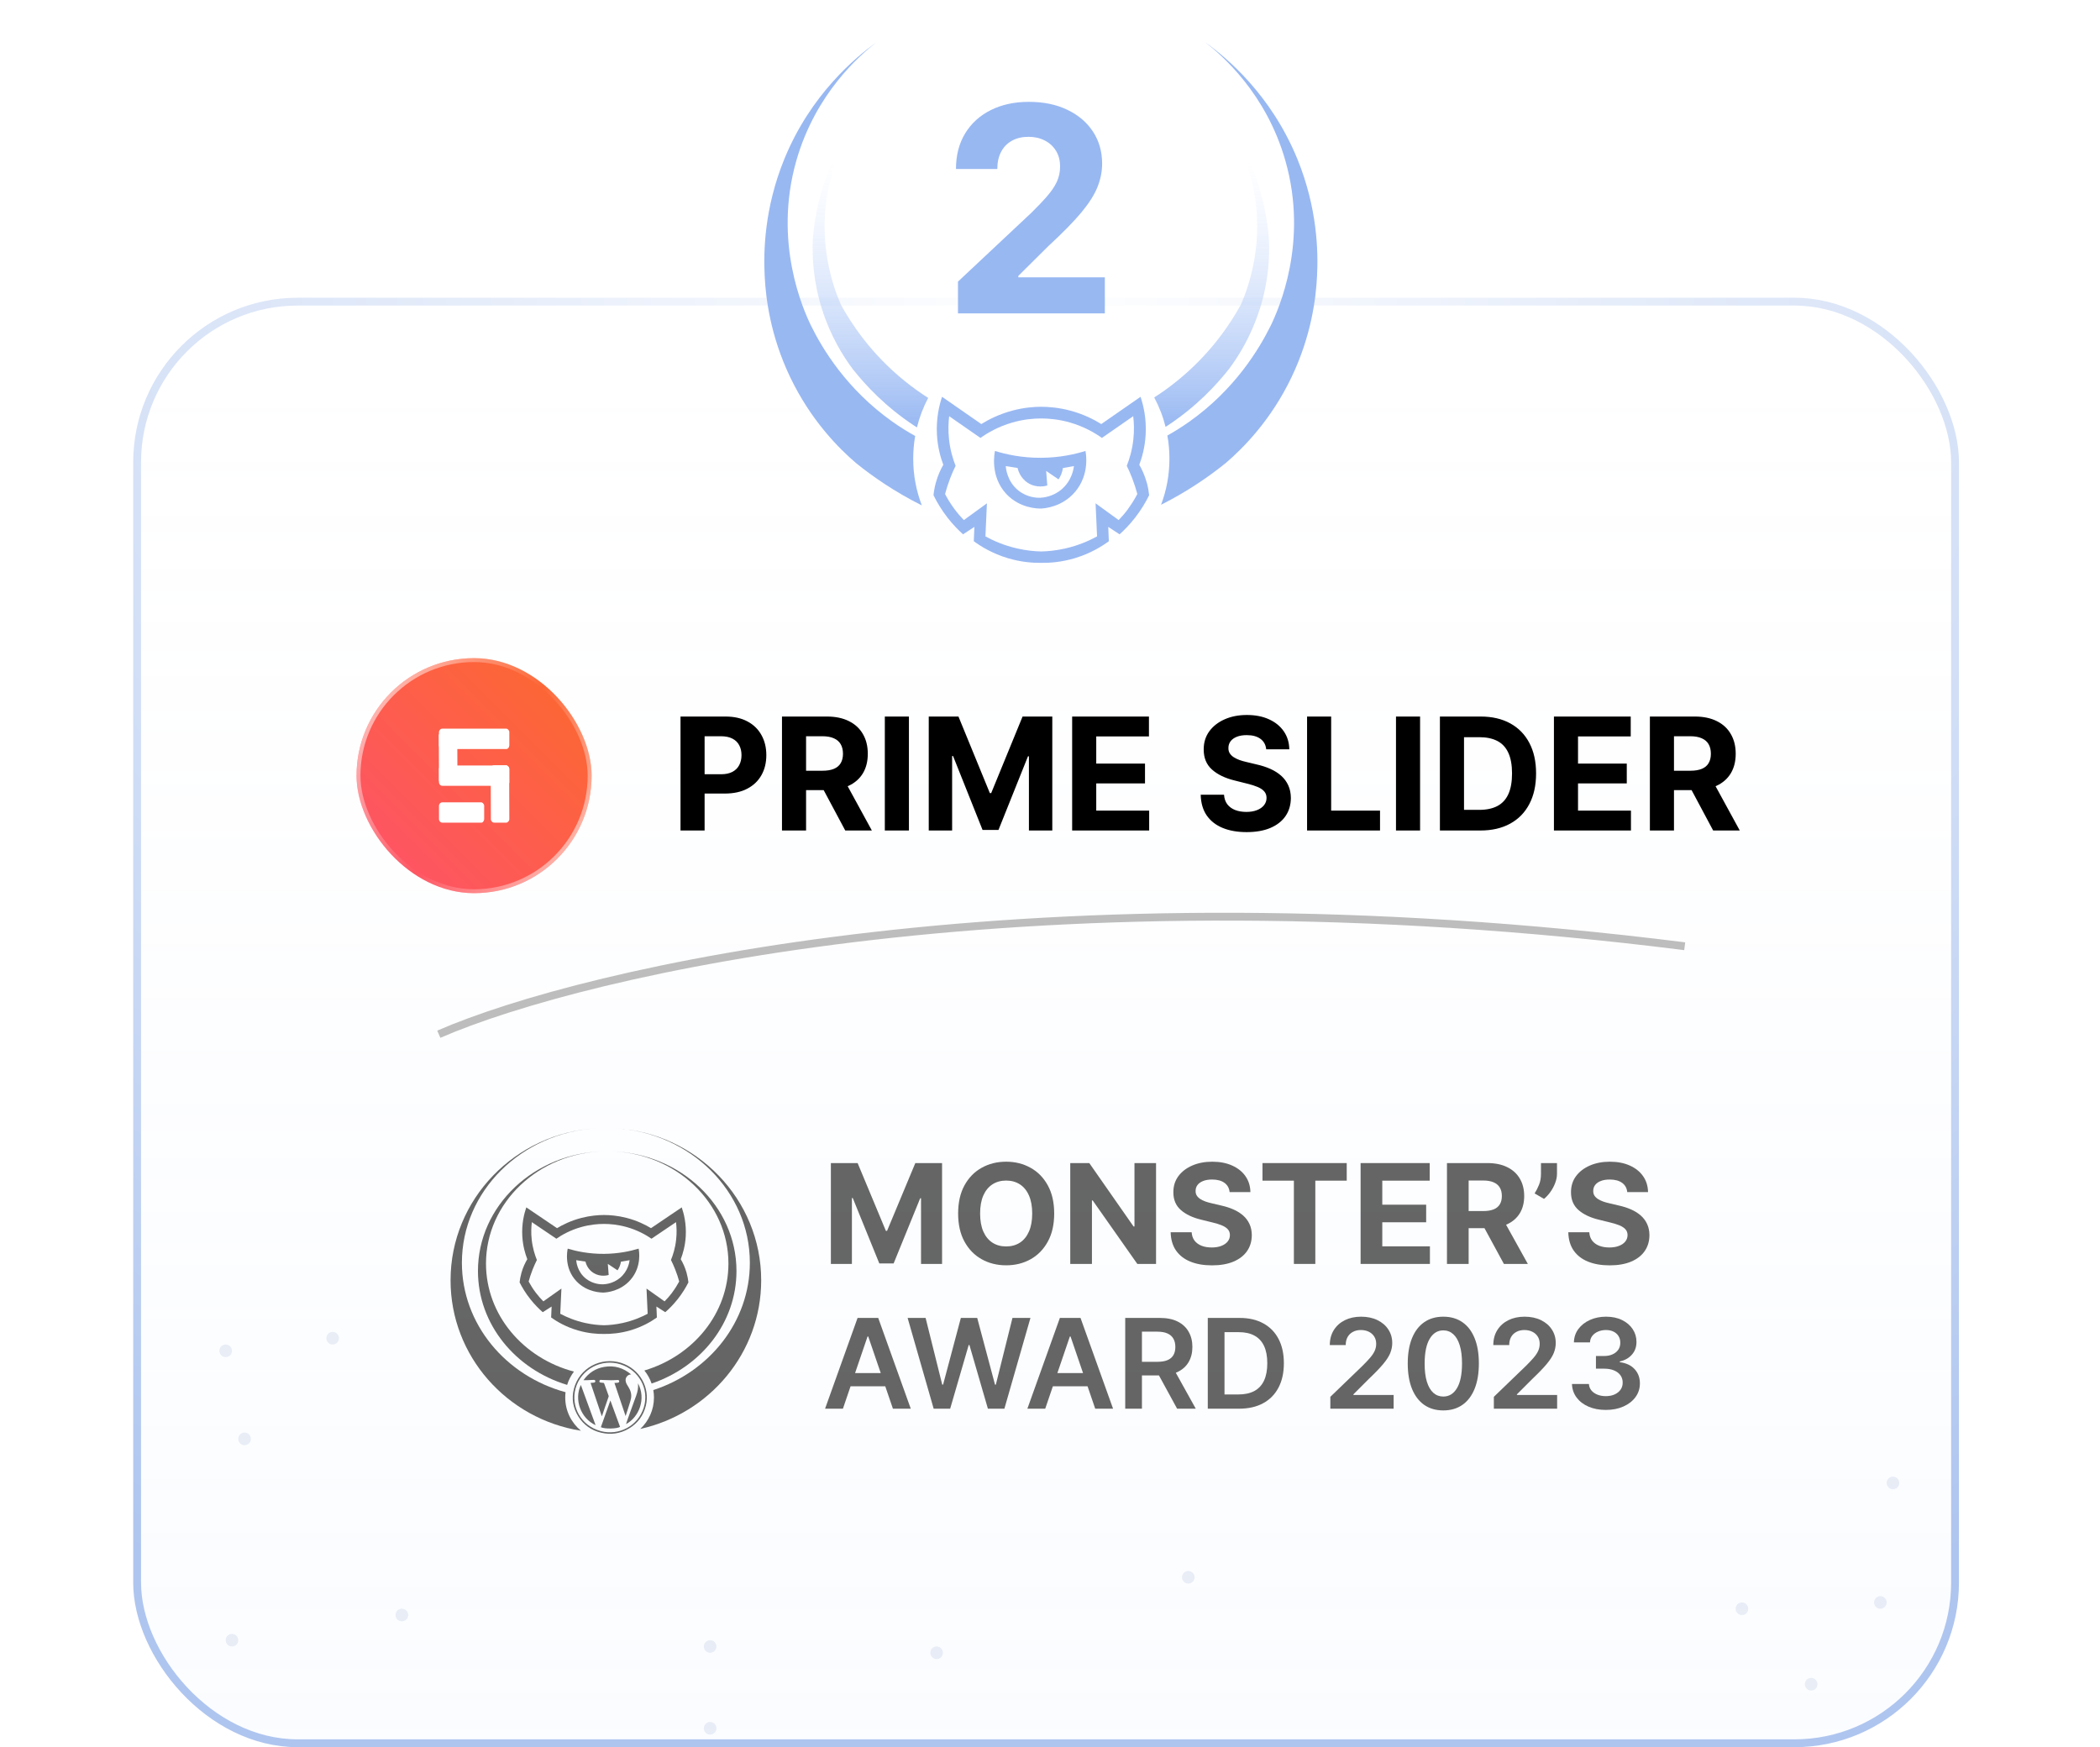 <svg xmlns="http://www.w3.org/2000/svg" width="268" height="223" viewBox="0 0 268 223" fill="none"><rect x="17.5" y="38.5" width="232" height="184" rx="20.5" fill="url(#paint0_linear_950_909)" fill-opacity="0.1"></rect><rect x="17.5" y="38.5" width="232" height="184" rx="20.5" stroke="url(#paint1_radial_950_909)"></rect><path d="M146.35 61.605C146.09 60.661 145.726 59.893 145.395 59.321C145.74 58.411 146.118 57.095 146.208 55.474C146.326 53.377 145.905 51.684 145.556 50.645C143.887 51.803 142.214 52.967 140.545 54.125C139.628 53.553 138.29 52.862 136.565 52.404C135.128 52.023 133.857 51.923 132.888 51.918C131.919 51.918 130.652 52.023 129.215 52.404C127.495 52.862 126.152 53.553 125.235 54.125C123.567 52.967 121.893 51.803 120.225 50.645C119.875 51.684 119.459 53.377 119.572 55.474C119.662 57.095 120.04 58.415 120.385 59.321C120.055 59.893 119.691 60.656 119.431 61.605C119.27 62.196 119.18 62.734 119.133 63.206C119.544 64.045 120.125 65.046 120.934 66.086C121.61 66.953 122.295 67.649 122.905 68.197C123.387 67.883 123.869 67.563 124.351 67.249C124.328 67.859 124.299 68.469 124.276 69.079C125.188 69.747 126.653 70.657 128.638 71.248C130.321 71.749 131.805 71.854 132.893 71.839C133.98 71.854 135.464 71.749 137.147 71.248C139.132 70.657 140.597 69.747 141.509 69.079C141.486 68.469 141.457 67.859 141.434 67.249C141.916 67.563 142.398 67.883 142.88 68.197C143.49 67.649 144.175 66.953 144.851 66.086C145.664 65.046 146.241 64.045 146.652 63.206C146.605 62.734 146.515 62.196 146.354 61.605H146.35ZM143.982 64.942C143.566 65.504 143.15 65.981 142.762 66.381C141.779 65.666 140.8 64.956 139.817 64.241C139.879 65.647 139.945 67.053 140.006 68.46C139.028 68.998 137.652 69.618 135.927 70.009C134.788 70.266 133.753 70.366 132.883 70.385C132.013 70.366 130.983 70.266 129.839 70.009C128.114 69.618 126.738 68.998 125.76 68.46C125.821 67.053 125.887 65.647 125.949 64.241C124.966 64.956 123.987 65.666 123.004 66.381C122.616 65.981 122.201 65.499 121.785 64.942C121.288 64.269 120.905 63.626 120.608 63.054C120.773 62.434 120.986 61.757 121.26 61.042C121.482 60.465 121.718 59.931 121.955 59.455C121.624 58.625 121.265 57.472 121.113 56.065C120.99 54.912 121.038 53.906 121.132 53.119C122.465 54.044 123.793 54.969 125.126 55.894C126.01 55.264 127.386 54.444 129.225 53.92C130.657 53.51 131.924 53.41 132.869 53.41C133.814 53.41 135.095 53.51 136.527 53.92C138.366 54.444 139.742 55.264 140.626 55.894C141.958 54.969 143.287 54.044 144.62 53.119C144.714 53.906 144.766 54.912 144.639 56.065C144.487 57.476 144.128 58.625 143.797 59.455C144.034 59.936 144.27 60.465 144.492 61.042C144.766 61.757 144.979 62.434 145.144 63.054C144.847 63.626 144.464 64.269 143.967 64.942H143.982Z" fill="#98B8F2"></path><path d="M126.979 57.557C126.923 57.81 126.317 60.775 128.416 63.035C130.156 64.903 132.472 64.913 132.855 64.908C133.247 64.889 135.544 64.741 137.213 62.768C139.08 60.556 138.593 57.886 138.527 57.557C137.18 57.977 135.242 58.415 132.888 58.43C130.406 58.449 128.369 57.986 126.979 57.557ZM133.653 61.967C133.606 61.347 133.559 60.727 133.512 60.108C134.036 60.465 134.566 60.828 135.09 61.185C135.204 61.014 135.336 60.789 135.445 60.508C135.558 60.213 135.62 59.95 135.648 59.741C136.116 59.655 136.589 59.574 137.057 59.488C137.014 59.831 136.797 61.347 135.464 62.472C134.358 63.407 133.138 63.511 132.741 63.531C132.377 63.54 131.115 63.526 129.962 62.601C128.52 61.447 128.374 59.769 128.355 59.488C128.856 59.569 129.362 59.645 129.863 59.726C129.905 59.917 130.156 60.99 131.2 61.648C132.321 62.348 133.474 62.019 133.644 61.967H133.653Z" fill="#98B8F2"></path><path d="M117.64 64.503C114.156 62.763 111.363 60.813 109.235 59.097C107.052 57.224 103.478 53.663 100.822 48.099C98.317 42.841 97.726 38.074 97.589 35.238C97.423 32.101 97.551 26.547 100.084 20.326C103.469 12.027 109.198 7.322 111.821 5.42C109.755 7.031 104.079 11.908 101.625 20.517C98.657 30.928 102.495 39.485 103.507 41.578C104.939 44.472 108.011 49.658 113.887 53.82C114.87 54.516 115.844 55.116 116.794 55.646C116.628 56.589 116.543 57.557 116.543 58.549C116.543 60.651 116.935 62.658 117.644 64.503H117.64Z" fill="#98B8F2"></path><path d="M118.457 50.783C117.829 51.961 117.346 53.224 117.02 54.549C116.902 54.478 116.774 54.397 116.652 54.316C113.002 51.904 110.474 49.186 108.829 47.108C107.638 45.516 106.012 42.956 104.91 39.48C103.766 35.872 103.643 32.73 103.724 30.7C103.88 28.45 104.367 25.084 105.936 21.328C107.472 17.648 109.457 14.987 110.927 13.314C109.453 15.078 106.952 18.563 105.813 23.63C104.187 30.876 106.39 36.759 107.293 38.851C108.659 41.335 111.159 45.149 115.427 48.605C116.453 49.439 117.474 50.159 118.462 50.793L118.457 50.783Z" fill="url(#paint2_linear_950_909)"></path><path d="M168.079 35.238C167.942 38.075 167.351 42.842 164.846 48.1C162.194 53.663 158.616 57.224 156.432 59.097C154.334 60.789 151.587 62.706 148.17 64.427C148.865 62.601 149.243 60.618 149.243 58.544C149.243 57.534 149.153 56.551 148.978 55.589C149.895 55.078 150.831 54.492 151.781 53.82C157.657 49.658 160.724 44.472 162.161 41.578C163.173 39.486 167.011 30.929 164.042 20.517C161.594 11.908 155.912 7.031 153.847 5.42C156.475 7.322 162.199 12.032 165.583 20.327C168.117 26.548 168.245 32.101 168.079 35.238Z" fill="#98B8F2"></path><path d="M160.757 39.476C159.656 42.951 158.03 45.511 156.838 47.103C155.194 49.186 152.665 51.904 149.016 54.311C148.926 54.373 148.836 54.43 148.751 54.483C148.42 53.157 147.928 51.899 147.3 50.726C148.264 50.111 149.252 49.406 150.249 48.595C154.518 45.134 157.023 41.321 158.384 38.842C159.282 36.749 161.485 30.871 159.864 23.621C158.729 18.553 156.224 15.069 154.749 13.305C156.215 14.983 158.205 17.643 159.741 21.318C161.31 25.075 161.797 28.44 161.953 30.69C162.033 32.721 161.91 35.862 160.766 39.471L160.757 39.476Z" fill="url(#paint3_linear_950_909)"></path><path d="M122.257 40V35.942L131.616 27.163C132.411 26.383 133.079 25.681 133.618 25.056C134.166 24.432 134.581 23.821 134.864 23.223C135.146 22.616 135.287 21.961 135.287 21.259C135.287 20.478 135.112 19.806 134.761 19.243C134.41 18.671 133.931 18.233 133.323 17.929C132.715 17.617 132.026 17.461 131.256 17.461C130.452 17.461 129.75 17.626 129.151 17.955C128.552 18.285 128.089 18.757 127.764 19.373C127.439 19.988 127.276 20.721 127.276 21.571H122C122 19.828 122.389 18.315 123.168 17.032C123.947 15.749 125.038 14.756 126.442 14.053C127.845 13.351 129.463 13 131.295 13C133.177 13 134.816 13.338 136.211 14.014C137.615 14.682 138.706 15.61 139.485 16.798C140.264 17.985 140.653 19.347 140.653 20.881C140.653 21.887 140.457 22.88 140.063 23.86C139.678 24.84 138.989 25.928 137.996 27.124C137.003 28.312 135.604 29.738 133.798 31.403L129.959 35.214V35.396H141V40H122.257Z" fill="#98B8F2"></path><circle cx="31.212" cy="183.65" r="0.803" fill="#6F89BA" fill-opacity="0.14"></circle><circle cx="28.803" cy="172.409" r="0.803" fill="#6F89BA" fill-opacity="0.14"></circle><circle cx="29.606" cy="209.343" r="0.803" fill="#6F89BA" fill-opacity="0.14"></circle><circle cx="42.452" cy="170.803" r="0.803" fill="#6F89BA" fill-opacity="0.14"></circle><circle cx="51.284" cy="206.131" r="0.803" fill="#6F89BA" fill-opacity="0.14"></circle><circle cx="119.532" cy="210.949" r="0.803" fill="#6F89BA" fill-opacity="0.14"></circle><circle cx="151.65" cy="201.314" r="0.803" fill="#6F89BA" fill-opacity="0.14"></circle><circle cx="90.627" cy="220.584" r="0.803" fill="#6F89BA" fill-opacity="0.14"></circle><circle cx="90.627" cy="210.146" r="0.803" fill="#6F89BA" fill-opacity="0.14"></circle><circle cx="231.138" cy="214.963" r="0.803" fill="#6F89BA" fill-opacity="0.14"></circle><circle cx="239.97" cy="204.526" r="0.803" fill="#6F89BA" fill-opacity="0.14"></circle><circle cx="222.306" cy="205.328" r="0.803" fill="#6F89BA" fill-opacity="0.14"></circle><circle cx="241.576" cy="189.27" r="0.803" fill="#6F89BA" fill-opacity="0.14"></circle><g filter="url(#filter0_i_950_909)"><rect x="45.5" y="84" width="30" height="30" rx="15" fill="url(#paint4_linear_950_909)"></rect><rect x="45.75" y="84.25" width="29.5" height="29.5" rx="14.75" stroke="url(#paint5_linear_950_909)" stroke-opacity="0.55" stroke-width="0.5"></rect><path d="M61.431 105H56.426C56.224 105 56.023 104.777 56.023 104.555V102.847C56.023 102.625 56.224 102.402 56.426 102.402H61.387C61.589 102.402 61.791 102.625 61.791 102.847V104.555C61.768 104.777 61.633 105 61.431 105Z" fill="white"></path><path d="M64.641 100.299H56.426C56.224 100.299 56.023 100.076 56.023 99.853V98.146C56.023 97.924 56.224 97.701 56.426 97.701H64.596C64.798 97.701 65 97.924 65 98.146V99.853C64.978 100.076 64.843 100.299 64.641 100.299Z" fill="white"></path><path d="M57.975 100.027H56.426C56.224 100.027 56.022 99.804 56.022 99.581L56 93.866C56 93.643 56.202 93.421 56.404 93.421H57.953C58.155 93.421 58.357 93.643 58.357 93.866L58.379 99.581C58.379 99.804 58.177 100.027 57.975 100.027Z" fill="white"></path><path d="M64.596 105H63.047C62.846 105 62.644 104.777 62.644 104.555L62.621 98.122C62.621 97.899 62.823 97.676 63.025 97.676H64.574C64.776 97.676 64.978 97.899 64.978 98.122L65 104.555C65 104.777 64.798 105 64.596 105Z" fill="white"></path><path d="M64.641 95.598H56.426C56.224 95.598 56.023 95.375 56.023 95.153V93.445C56.023 93.223 56.224 93 56.426 93H64.596C64.798 93 65 93.223 65 93.445V95.153C64.978 95.375 64.843 95.598 64.641 95.598Z" fill="white"></path></g><path d="M86.846 106V91.454H92.585C93.688 91.454 94.628 91.665 95.404 92.087C96.181 92.503 96.773 93.083 97.18 93.827C97.592 94.565 97.798 95.418 97.798 96.383C97.798 97.349 97.59 98.202 97.173 98.94C96.756 99.679 96.153 100.254 95.362 100.666C94.576 101.078 93.624 101.284 92.507 101.284H88.849V98.82H92.01C92.601 98.82 93.089 98.718 93.473 98.514C93.861 98.306 94.15 98.019 94.339 97.655C94.533 97.285 94.63 96.862 94.63 96.383C94.63 95.901 94.533 95.479 94.339 95.119C94.15 94.755 93.861 94.473 93.473 94.274C93.084 94.07 92.592 93.969 91.995 93.969H89.921V106H86.846ZM99.796 106V91.454H105.534C106.633 91.454 107.57 91.651 108.347 92.044C109.128 92.432 109.722 92.984 110.129 93.699C110.541 94.409 110.747 95.245 110.747 96.206C110.747 97.172 110.539 98.003 110.122 98.699C109.705 99.39 109.102 99.921 108.311 100.29C107.525 100.659 106.573 100.844 105.456 100.844H101.614V98.372H104.959C105.546 98.372 106.034 98.292 106.422 98.131C106.81 97.97 107.099 97.728 107.288 97.406C107.482 97.084 107.58 96.684 107.58 96.206C107.58 95.723 107.482 95.316 107.288 94.984C107.099 94.653 106.808 94.402 106.415 94.231C106.027 94.056 105.536 93.969 104.945 93.969H102.871V106H99.796ZM107.651 99.381L111.266 106H107.871L104.334 99.381H107.651ZM115.996 91.454V106H112.92V91.454H115.996ZM118.526 91.454H122.319L126.324 101.227H126.495L130.5 91.454H134.293V106H131.31V96.533H131.189L127.425 105.929H125.394L121.63 96.497H121.509V106H118.526V91.454ZM136.827 106V91.454H146.628V93.99H139.902V97.456H146.124V99.992H139.902V103.464H146.656V106H136.827ZM161.592 95.638C161.536 95.065 161.292 94.62 160.861 94.303C160.43 93.985 159.845 93.827 159.107 93.827C158.605 93.827 158.181 93.898 157.835 94.04C157.49 94.177 157.224 94.369 157.04 94.615C156.86 94.861 156.77 95.141 156.77 95.453C156.76 95.713 156.815 95.941 156.933 96.135C157.056 96.329 157.224 96.497 157.438 96.639C157.651 96.776 157.897 96.897 158.176 97.001C158.455 97.101 158.754 97.186 159.071 97.257L160.378 97.57C161.012 97.712 161.595 97.901 162.125 98.138C162.655 98.374 163.115 98.666 163.503 99.011C163.891 99.357 164.192 99.764 164.405 100.233C164.623 100.702 164.734 101.239 164.739 101.845C164.734 102.735 164.507 103.507 164.057 104.161C163.612 104.809 162.968 105.313 162.125 105.673C161.287 106.028 160.276 106.206 159.092 106.206C157.918 106.206 156.895 106.026 156.024 105.666C155.158 105.306 154.481 104.774 153.993 104.068C153.51 103.358 153.257 102.48 153.233 101.433H156.209C156.242 101.921 156.382 102.328 156.628 102.655C156.879 102.977 157.213 103.221 157.629 103.386C158.051 103.547 158.527 103.628 159.057 103.628C159.578 103.628 160.03 103.552 160.413 103.401C160.802 103.249 161.102 103.038 161.315 102.768C161.528 102.499 161.635 102.188 161.635 101.838C161.635 101.511 161.538 101.237 161.344 101.014C161.154 100.792 160.875 100.602 160.506 100.446C160.141 100.29 159.694 100.148 159.163 100.02L157.58 99.622C156.353 99.324 155.385 98.858 154.675 98.223C153.964 97.588 153.612 96.734 153.616 95.659C153.612 94.778 153.846 94.009 154.32 93.351C154.798 92.693 155.454 92.179 156.287 91.81C157.12 91.44 158.067 91.256 159.128 91.256C160.207 91.256 161.15 91.44 161.955 91.81C162.764 92.179 163.394 92.693 163.844 93.351C164.294 94.009 164.526 94.771 164.54 95.638H161.592ZM166.807 106V91.454H169.882V103.464H176.118V106H166.807ZM181.23 91.454V106H178.155V91.454H181.23ZM188.917 106H183.76V91.454H188.959C190.422 91.454 191.682 91.746 192.738 92.328C193.793 92.906 194.605 93.737 195.174 94.821C195.747 95.905 196.033 97.203 196.033 98.713C196.033 100.228 195.747 101.53 195.174 102.619C194.605 103.708 193.789 104.544 192.723 105.126C191.663 105.709 190.394 106 188.917 106ZM186.836 103.365H188.789C189.698 103.365 190.462 103.204 191.083 102.882C191.708 102.555 192.176 102.051 192.489 101.369C192.806 100.683 192.965 99.797 192.965 98.713C192.965 97.638 192.806 96.76 192.489 96.078C192.176 95.396 191.71 94.894 191.09 94.572C190.47 94.251 189.705 94.09 188.796 94.09H186.836V103.365ZM198.311 106V91.454H208.112V93.99H201.386V97.456H207.608V99.992H201.386V103.464H208.141V106H198.311ZM210.557 106V91.454H216.296C217.394 91.454 218.332 91.651 219.108 92.044C219.89 92.432 220.484 92.984 220.891 93.699C221.303 94.409 221.509 95.245 221.509 96.206C221.509 97.172 221.301 98.003 220.884 98.699C220.467 99.39 219.864 99.921 219.073 100.29C218.287 100.659 217.335 100.844 216.218 100.844H212.375V98.372H215.721C216.308 98.372 216.795 98.292 217.184 98.131C217.572 97.97 217.861 97.728 218.05 97.406C218.244 97.084 218.341 96.684 218.341 96.206C218.341 95.723 218.244 95.316 218.05 94.984C217.861 94.653 217.569 94.402 217.176 94.231C216.788 94.056 216.298 93.969 215.706 93.969H213.632V106H210.557ZM218.412 99.381L222.027 106H218.632L215.096 99.381H218.412Z" fill="black"></path><path d="M87.623 162.455C87.419 161.736 87.135 161.151 86.877 160.716C87.145 160.022 87.444 159.019 87.514 157.784C87.604 156.186 87.275 154.897 87.004 154.103C85.698 154.988 84.388 155.873 83.081 156.755C82.364 156.32 81.313 155.792 79.965 155.445C78.84 155.154 77.842 155.079 77.084 155.076C76.325 155.076 75.331 155.157 74.206 155.445C72.858 155.792 71.806 156.32 71.089 156.755C69.782 155.87 68.472 154.985 67.166 154.103C66.895 154.897 66.563 156.186 66.656 157.784C66.726 159.019 67.025 160.022 67.293 160.716C67.035 161.151 66.748 161.736 66.547 162.455C66.42 162.905 66.35 163.318 66.311 163.674C66.633 164.312 67.086 165.078 67.723 165.87C68.252 166.529 68.791 167.061 69.266 167.48C69.642 167.239 70.021 166.998 70.397 166.758C70.378 167.223 70.356 167.689 70.337 168.155C71.05 168.665 72.198 169.356 73.753 169.806C75.069 170.188 76.236 170.269 77.084 170.256C77.934 170.266 79.098 170.188 80.414 169.806C81.969 169.356 83.116 168.665 83.83 168.155C83.811 167.689 83.789 167.223 83.77 166.758C84.146 166.998 84.525 167.239 84.901 167.48C85.379 167.064 85.915 166.532 86.444 165.87C87.081 165.075 87.534 164.312 87.855 163.674C87.817 163.315 87.747 162.902 87.62 162.455H87.623ZM85.768 165C85.443 165.429 85.118 165.791 84.812 166.098C84.044 165.554 83.276 165.01 82.508 164.466C82.555 165.538 82.606 166.607 82.654 167.68C81.886 168.09 80.812 168.562 79.461 168.859C78.569 169.056 77.759 169.131 77.077 169.146C76.398 169.131 75.589 169.056 74.693 168.859C73.342 168.562 72.265 168.09 71.5 167.68C71.548 166.607 71.599 165.538 71.647 164.466C70.879 165.01 70.11 165.554 69.342 166.098C69.04 165.791 68.711 165.425 68.386 165C67.997 164.487 67.698 163.997 67.465 163.562C67.593 163.09 67.758 162.574 67.975 162.027C68.15 161.586 68.335 161.182 68.517 160.817C68.259 160.185 67.978 159.306 67.857 158.231C67.758 157.349 67.8 156.583 67.873 155.986C68.915 156.692 69.957 157.396 71.003 158.102C71.694 157.624 72.772 156.999 74.212 156.602C75.334 156.292 76.328 156.214 77.067 156.214C77.807 156.214 78.811 156.292 79.933 156.602C81.373 157.002 82.454 157.627 83.142 158.102C84.184 157.396 85.226 156.692 86.272 155.986C86.348 156.583 86.386 157.349 86.287 158.231C86.169 159.303 85.889 160.182 85.628 160.817C85.813 161.182 85.997 161.586 86.169 162.027C86.386 162.574 86.552 163.09 86.68 163.562C86.447 163.997 86.144 164.487 85.758 165H85.768Z" fill="black" fill-opacity="0.6"></path><path d="M72.453 159.372C72.408 159.566 71.933 161.827 73.581 163.546C74.945 164.972 76.758 164.978 77.058 164.972C77.364 164.957 79.168 164.844 80.471 163.34C81.934 161.655 81.552 159.622 81.501 159.369C80.442 159.688 78.925 160.022 77.08 160.035C75.136 160.047 73.539 159.697 72.453 159.369V159.372ZM77.679 162.73C77.644 162.258 77.606 161.786 77.571 161.314C77.982 161.589 78.396 161.861 78.808 162.136C78.897 162.008 78.999 161.836 79.085 161.62C79.174 161.395 79.219 161.195 79.244 161.035C79.614 160.97 79.98 160.907 80.35 160.842C80.318 161.104 80.146 162.261 79.104 163.118C78.237 163.831 77.284 163.909 76.972 163.922C76.685 163.928 75.697 163.915 74.795 163.212C73.667 162.333 73.552 161.054 73.536 160.842C73.931 160.901 74.323 160.964 74.719 161.023C74.751 161.17 74.948 161.986 75.767 162.486C76.647 163.021 77.549 162.768 77.683 162.727L77.679 162.73Z" fill="black" fill-opacity="0.6"></path><path d="M79.277 173.952C81.654 174.715 82.98 177.129 82.425 179.405C82.113 180.681 81.383 181.666 80.242 182.338C79.149 182.982 77.964 183.154 76.721 182.863C75.481 182.569 74.506 181.881 73.83 180.825C73.123 179.724 72.919 178.517 73.244 177.254C73.926 174.599 76.689 173.145 79.277 173.949V173.952ZM79.2 174.136C76.8 173.364 74.13 174.715 73.445 177.241C72.845 179.449 74.072 181.963 76.67 182.657C78.955 183.267 81.425 182.035 82.164 179.63C82.888 177.282 81.514 174.852 79.2 174.139V174.136Z" fill="black" fill-opacity="0.6"></path><path d="M80.554 175.425C80.344 175.428 80.188 175.494 80.06 175.619C79.85 175.828 79.796 176.075 79.863 176.357C79.923 176.604 80.063 176.813 80.197 177.023C80.471 177.457 80.618 177.923 80.538 178.433C80.5 178.671 80.42 178.902 80.353 179.137C80.283 179.377 80.204 179.612 80.127 179.85C80.035 180.14 79.939 180.431 79.84 180.738C79.365 179.324 78.891 177.923 78.416 176.513C78.553 176.504 78.674 176.494 78.798 176.485C78.922 176.476 78.996 176.432 79.018 176.351C79.053 176.229 78.967 176.125 78.83 176.132C78.556 176.144 78.285 176.166 78.011 176.166C77.667 176.166 77.319 176.147 76.975 176.135C76.876 176.132 76.774 176.119 76.676 176.116C76.577 176.113 76.513 176.172 76.497 176.282C76.484 176.363 76.532 176.444 76.625 176.46C76.746 176.482 76.867 176.488 76.988 176.498C77.045 176.501 77.08 176.513 77.103 176.579C77.214 176.898 77.335 177.217 77.453 177.536C77.526 177.739 77.6 177.945 77.673 178.152C77.683 178.183 77.686 178.224 77.673 178.255C77.507 178.739 77.335 179.224 77.17 179.709C77.061 180.025 76.956 180.344 76.851 180.659C76.841 180.691 76.825 180.722 76.803 180.766C76.322 179.337 75.844 177.923 75.366 176.504C75.471 176.494 75.57 176.485 75.668 176.479C75.719 176.476 75.77 176.473 75.818 176.466C75.924 176.448 75.984 176.366 75.975 176.269C75.965 176.175 75.882 176.113 75.77 176.119C75.496 176.132 75.219 176.147 74.945 176.157C74.792 176.163 74.639 176.157 74.464 176.157C75.124 175.225 76.006 174.646 77.125 174.459C78.406 174.246 79.547 174.578 80.551 175.428L80.554 175.425Z" fill="black" fill-opacity="0.6"></path><path d="M77.896 178.746C78.311 179.878 78.719 180.994 79.13 182.107C78.792 182.37 77.173 182.407 76.682 182.157C77.084 181.028 77.485 179.899 77.896 178.746Z" fill="black" fill-opacity="0.6"></path><path d="M76.01 181.901C74.091 181.013 73.247 178.621 74.129 176.766C74.757 178.483 75.382 180.184 76.01 181.901Z" fill="black" fill-opacity="0.6"></path><path d="M81.424 176.557C82.492 178.577 81.529 180.891 79.894 181.763C79.945 181.607 79.993 181.441 80.051 181.281C80.194 180.878 80.338 180.475 80.484 180.071C80.723 179.412 80.965 178.752 81.204 178.092C81.373 177.626 81.463 177.148 81.427 176.651C81.427 176.622 81.427 176.597 81.424 176.56V176.557Z" fill="black" fill-opacity="0.6"></path><path d="M58.947 161.169C58.947 168.999 64.534 175.609 72.176 177.692C72.147 177.914 72.135 178.139 72.135 178.37C72.135 180.071 72.912 181.591 74.139 182.61C64.706 181.115 57.5 173.092 57.5 163.414C57.5 153.062 65.745 144.6 76.141 144.003C66.541 144.572 58.947 152.042 58.947 161.173V161.169Z" fill="black" fill-opacity="0.6"></path><path d="M97.142 163.411C97.142 172.67 90.546 180.418 81.714 182.379C82.788 181.369 83.458 179.946 83.458 178.37C83.458 178.048 83.429 177.729 83.375 177.419C90.549 175.077 95.696 168.686 95.696 161.169C95.696 152.039 88.101 144.569 78.502 144C88.898 144.597 97.142 153.062 97.142 163.411Z" fill="black" fill-opacity="0.6"></path><path d="M62.022 161.276C62.022 167.826 66.768 173.355 73.247 175.062C72.864 175.568 72.565 176.144 72.377 176.76C65.77 174.765 60.996 169.011 60.996 162.223C60.996 153.909 68.16 147.142 77.081 146.942C68.728 147.146 62.022 153.484 62.022 161.273V161.276Z" fill="black" fill-opacity="0.6"></path><path d="M93.988 162.226C93.988 168.824 89.478 174.443 83.159 176.585C82.948 175.975 82.633 175.415 82.234 174.921C88.459 173.067 92.962 167.658 92.962 161.273C92.962 153.484 86.256 147.146 77.903 146.942C86.824 147.146 93.988 153.909 93.988 162.223V162.226Z" fill="black" fill-opacity="0.6"></path><path d="M106.036 148.448H109.449L113.054 157.096H113.207L116.812 148.448H120.226V161.32H117.541V152.942H117.432L114.045 161.257H112.217L108.829 152.911H108.72V161.32H106.036V148.448Z" fill="black" fill-opacity="0.6"></path><path d="M134.535 154.884C134.535 156.288 134.265 157.482 133.723 158.466C133.186 159.451 132.454 160.203 131.525 160.723C130.6 161.238 129.56 161.496 128.405 161.496C127.242 161.496 126.198 161.236 125.273 160.716C124.349 160.197 123.618 159.445 123.081 158.46C122.544 157.475 122.276 156.283 122.276 154.884C122.276 153.48 122.544 152.286 123.081 151.302C123.618 150.317 124.349 149.567 125.273 149.052C126.198 148.532 127.242 148.272 128.405 148.272C129.56 148.272 130.6 148.532 131.525 149.052C132.454 149.567 133.186 150.317 133.723 151.302C134.265 152.286 134.535 153.48 134.535 154.884ZM131.729 154.884C131.729 153.975 131.591 153.208 131.314 152.584C131.041 151.959 130.655 151.486 130.157 151.163C129.658 150.841 129.074 150.679 128.405 150.679C127.736 150.679 127.153 150.841 126.654 151.163C126.156 151.486 125.768 151.959 125.491 152.584C125.218 153.208 125.082 153.975 125.082 154.884C125.082 155.793 125.218 156.56 125.491 157.184C125.768 157.808 126.156 158.282 126.654 158.605C127.153 158.927 127.736 159.088 128.405 159.088C129.074 159.088 129.658 158.927 130.157 158.605C130.655 158.282 131.041 157.808 131.314 157.184C131.591 156.56 131.729 155.793 131.729 154.884Z" fill="black" fill-opacity="0.6"></path><path d="M147.534 148.448V161.32H145.144L139.449 153.218H139.353V161.32H136.585V148.448H139.014L144.665 156.543H144.78V148.448H147.534Z" fill="black" fill-opacity="0.6"></path><path d="M156.922 152.15C156.871 151.643 156.652 151.249 156.264 150.969C155.876 150.688 155.35 150.547 154.685 150.547C154.234 150.547 153.852 150.61 153.541 150.736C153.23 150.857 152.991 151.027 152.825 151.245C152.663 151.463 152.582 151.71 152.582 151.987C152.574 152.217 152.623 152.418 152.729 152.59C152.84 152.762 152.991 152.911 153.183 153.036C153.375 153.158 153.597 153.265 153.848 153.357C154.099 153.445 154.368 153.52 154.653 153.583L155.829 153.86C156.4 153.985 156.925 154.153 157.402 154.362C157.879 154.572 158.292 154.829 158.642 155.135C158.991 155.441 159.262 155.802 159.454 156.216C159.65 156.631 159.75 157.107 159.754 157.643C159.75 158.431 159.545 159.114 159.14 159.692C158.74 160.266 158.16 160.712 157.402 161.03C156.648 161.345 155.738 161.502 154.672 161.502C153.616 161.502 152.695 161.343 151.911 161.024C151.131 160.706 150.522 160.234 150.083 159.61C149.649 158.982 149.421 158.204 149.399 157.278H152.077C152.107 157.71 152.233 158.07 152.455 158.359C152.68 158.644 152.981 158.86 153.356 159.007C153.735 159.149 154.163 159.22 154.641 159.22C155.109 159.22 155.516 159.153 155.861 159.019C156.211 158.885 156.481 158.699 156.673 158.46C156.865 158.221 156.961 157.947 156.961 157.637C156.961 157.348 156.873 157.105 156.699 156.908C156.528 156.711 156.277 156.543 155.944 156.405C155.616 156.267 155.214 156.141 154.736 156.028L153.311 155.676C152.207 155.412 151.336 154.999 150.697 154.438C150.058 153.876 149.74 153.12 149.744 152.169C149.74 151.39 149.951 150.709 150.377 150.126C150.808 149.544 151.398 149.089 152.148 148.763C152.898 148.436 153.75 148.272 154.704 148.272C155.676 148.272 156.524 148.436 157.248 148.763C157.977 149.089 158.544 149.544 158.949 150.126C159.353 150.709 159.562 151.383 159.575 152.15H156.922Z" fill="black" fill-opacity="0.6"></path><path d="M161.117 150.692V148.448H171.868V150.692H167.86V161.32H165.125V150.692H161.117Z" fill="black" fill-opacity="0.6"></path><path d="M173.639 161.32V148.448H182.459V150.692H176.406V153.759H182.005V156.003H176.406V159.076H182.485V161.32H173.639Z" fill="black" fill-opacity="0.6"></path><path d="M184.66 161.32V148.448H189.824C190.813 148.448 191.656 148.622 192.355 148.97C193.058 149.314 193.593 149.802 193.96 150.434C194.33 151.063 194.516 151.802 194.516 152.653C194.516 153.508 194.328 154.243 193.953 154.859C193.578 155.471 193.035 155.94 192.323 156.267C191.616 156.593 190.759 156.757 189.754 156.757H186.296V154.57H189.306C189.835 154.57 190.274 154.498 190.623 154.356C190.973 154.214 191.232 154 191.403 153.715C191.578 153.43 191.665 153.076 191.665 152.653C191.665 152.225 191.578 151.865 191.403 151.572C191.232 151.279 190.97 151.057 190.617 150.906C190.267 150.751 189.826 150.673 189.294 150.673H187.427V161.32H184.66ZM191.729 155.462L194.982 161.32H191.927L188.744 155.462H191.729Z" fill="black" fill-opacity="0.6"></path><path d="M198.702 148.448V149.806C198.702 150.191 198.626 150.585 198.472 150.987C198.323 151.385 198.123 151.762 197.871 152.119C197.62 152.471 197.345 152.77 197.047 153.017L195.845 152.32C196.058 151.989 196.246 151.622 196.408 151.22C196.574 150.818 196.657 150.351 196.657 149.818V148.448H198.702Z" fill="black" fill-opacity="0.6"></path><path d="M207.668 152.15C207.617 151.643 207.398 151.249 207.01 150.969C206.622 150.688 206.096 150.547 205.431 150.547C204.98 150.547 204.598 150.61 204.287 150.736C203.976 150.857 203.737 151.027 203.571 151.245C203.409 151.463 203.328 151.71 203.328 151.987C203.32 152.217 203.369 152.418 203.475 152.59C203.586 152.762 203.737 152.911 203.929 153.036C204.121 153.158 204.343 153.265 204.594 153.357C204.845 153.445 205.114 153.52 205.399 153.583L206.575 153.86C207.146 153.985 207.671 154.153 208.148 154.362C208.625 154.572 209.038 154.829 209.388 155.135C209.737 155.441 210.008 155.802 210.2 156.216C210.396 156.631 210.496 157.107 210.5 157.643C210.496 158.431 210.291 159.114 209.886 159.692C209.486 160.266 208.906 160.712 208.148 161.03C207.394 161.345 206.484 161.502 205.419 161.502C204.362 161.502 203.441 161.343 202.657 161.024C201.877 160.706 201.268 160.234 200.829 159.61C200.395 158.982 200.167 158.204 200.145 157.278H202.823C202.853 157.71 202.979 158.07 203.201 158.359C203.426 158.644 203.727 158.86 204.102 159.007C204.481 159.149 204.909 159.22 205.387 159.22C205.855 159.22 206.262 159.153 206.607 159.019C206.957 158.885 207.227 158.699 207.419 158.46C207.611 158.221 207.707 157.947 207.707 157.637C207.707 157.348 207.619 157.105 207.445 156.908C207.274 156.711 207.023 156.543 206.691 156.405C206.362 156.267 205.96 156.141 205.482 156.028L204.057 155.676C202.953 155.412 202.082 154.999 201.443 154.438C200.804 153.876 200.486 153.12 200.49 152.169C200.486 151.39 200.697 150.709 201.123 150.126C201.554 149.544 202.144 149.089 202.894 148.763C203.644 148.436 204.496 148.272 205.45 148.272C206.422 148.272 207.27 148.436 207.994 148.763C208.723 149.089 209.29 149.544 209.695 150.126C210.099 150.709 210.308 151.383 210.321 152.15H207.668Z" fill="black" fill-opacity="0.6"></path><path d="M107.573 179.796H105.295L109.443 168.212H112.077L116.231 179.796H113.953L110.806 170.587H110.714L107.573 179.796ZM107.648 175.254H113.861V176.94H107.648V175.254Z" fill="black" fill-opacity="0.6"></path><path d="M119.154 179.796L115.829 168.212H118.125L120.247 176.725H120.357L122.623 168.212H124.711L126.984 176.73H127.087L129.21 168.212H131.505L128.18 179.796H126.075L123.716 171.668H123.624L121.26 179.796H119.154Z" fill="black" fill-opacity="0.6"></path><path d="M133.391 179.796H131.113L135.26 168.212H137.895L142.048 179.796H139.77L136.624 170.587H136.532L133.391 179.796ZM133.465 175.254H139.678V176.94H133.465V175.254Z" fill="black" fill-opacity="0.6"></path><path d="M143.6 179.796V168.212H148.018C148.923 168.212 149.683 168.366 150.296 168.676C150.914 168.985 151.38 169.419 151.694 169.977C152.012 170.531 152.172 171.178 152.172 171.917C152.172 172.66 152.01 173.304 151.688 173.851C151.37 174.394 150.9 174.815 150.279 175.113C149.658 175.407 148.894 175.554 147.989 175.554H144.843V173.812H147.702C148.231 173.812 148.664 173.74 149.002 173.597C149.339 173.45 149.589 173.237 149.75 172.957C149.915 172.675 149.997 172.328 149.997 171.917C149.997 171.506 149.915 171.155 149.75 170.865C149.585 170.571 149.334 170.348 148.996 170.197C148.659 170.043 148.223 169.965 147.69 169.965H145.734V179.796H143.6ZM149.686 174.547L152.603 179.796H150.221L147.357 174.547H149.686Z" fill="black" fill-opacity="0.6"></path><path d="M158.128 179.796H154.136V168.212H158.209C159.379 168.212 160.383 168.444 161.223 168.908C162.067 169.368 162.715 170.029 163.168 170.893C163.62 171.756 163.846 172.79 163.846 173.993C163.846 175.199 163.618 176.236 163.162 177.104C162.709 177.971 162.055 178.636 161.2 179.1C160.349 179.564 159.325 179.796 158.128 179.796ZM156.27 177.98H158.025C158.846 177.98 159.53 177.833 160.079 177.539C160.627 177.241 161.039 176.798 161.315 176.21C161.591 175.618 161.73 174.879 161.73 173.993C161.73 173.106 161.591 172.371 161.315 171.787C161.039 171.198 160.631 170.759 160.09 170.469C159.553 170.175 158.886 170.028 158.088 170.028H156.27V177.98Z" fill="black" fill-opacity="0.6"></path><path d="M169.777 179.796V178.28L173.868 174.338C174.259 173.949 174.585 173.604 174.845 173.303C175.106 173.001 175.302 172.709 175.432 172.426C175.563 172.143 175.628 171.841 175.628 171.521C175.628 171.155 175.543 170.842 175.375 170.582C175.206 170.318 174.974 170.114 174.679 169.971C174.383 169.828 174.048 169.756 173.672 169.756C173.285 169.756 172.945 169.835 172.654 169.994C172.362 170.148 172.136 170.369 171.975 170.655C171.818 170.942 171.739 171.283 171.739 171.679H169.708C169.708 170.944 169.879 170.305 170.22 169.762C170.562 169.219 171.031 168.798 171.63 168.5C172.232 168.202 172.922 168.053 173.701 168.053C174.491 168.053 175.185 168.199 175.783 168.489C176.381 168.779 176.845 169.177 177.175 169.682C177.509 170.188 177.676 170.765 177.676 171.413C177.676 171.847 177.591 172.273 177.423 172.692C177.254 173.11 176.957 173.574 176.531 174.083C176.109 174.592 175.517 175.209 174.753 175.933L172.723 177.963V178.043H177.854V179.796H169.777Z" fill="black" fill-opacity="0.6"></path><path d="M184.193 180.017C183.246 180.017 182.433 179.781 181.754 179.31C181.079 178.834 180.56 178.15 180.195 177.256C179.835 176.359 179.655 175.278 179.655 174.015C179.658 172.752 179.841 171.677 180.201 170.791C180.565 169.901 181.085 169.222 181.76 168.755C182.439 168.287 183.25 168.053 184.193 168.053C185.137 168.053 185.948 168.287 186.627 168.755C187.306 169.222 187.825 169.901 188.186 170.791C188.55 171.681 188.732 172.756 188.732 174.015C188.732 175.282 188.55 176.364 188.186 177.262C187.825 178.156 187.306 178.838 186.627 179.31C185.952 179.781 185.141 180.017 184.193 180.017ZM184.193 178.246C184.93 178.246 185.511 177.89 185.937 177.177C186.366 176.461 186.581 175.407 186.581 174.015C186.581 173.095 186.483 172.322 186.287 171.696C186.092 171.07 185.816 170.599 185.459 170.282C185.102 169.962 184.681 169.801 184.193 169.801C183.461 169.801 182.882 170.159 182.456 170.876C182.03 171.589 181.816 172.635 181.812 174.015C181.808 174.939 181.902 175.716 182.094 176.346C182.289 176.975 182.565 177.45 182.922 177.771C183.279 178.088 183.703 178.246 184.193 178.246Z" fill="black" fill-opacity="0.6"></path><path d="M190.644 179.796V178.28L194.734 174.338C195.125 173.949 195.451 173.604 195.712 173.303C195.972 173.001 196.168 172.709 196.298 172.426C196.429 172.143 196.494 171.841 196.494 171.521C196.494 171.155 196.41 170.842 196.241 170.582C196.072 170.318 195.84 170.114 195.545 169.971C195.25 169.828 194.914 169.756 194.538 169.756C194.151 169.756 193.811 169.835 193.52 169.994C193.228 170.148 193.002 170.369 192.841 170.655C192.684 170.942 192.605 171.283 192.605 171.679H190.575C190.575 170.944 190.745 170.305 191.087 169.762C191.428 169.219 191.898 168.798 192.496 168.5C193.098 168.202 193.788 168.053 194.567 168.053C195.357 168.053 196.051 168.199 196.649 168.489C197.248 168.779 197.712 169.177 198.041 169.682C198.375 170.188 198.542 170.765 198.542 171.413C198.542 171.847 198.458 172.273 198.289 172.692C198.12 173.11 197.823 173.574 197.397 174.083C196.975 174.592 196.383 175.209 195.62 175.933L193.589 177.963V178.043H198.72V179.796H190.644Z" fill="black" fill-opacity="0.6"></path><path d="M204.933 179.954C204.105 179.954 203.368 179.815 202.724 179.536C202.084 179.257 201.577 178.868 201.205 178.371C200.833 177.873 200.636 177.298 200.613 176.645H202.776C202.795 176.958 202.9 177.232 203.092 177.466C203.284 177.696 203.539 177.875 203.857 178.003C204.176 178.131 204.532 178.195 204.927 178.195C205.349 178.195 205.723 178.124 206.049 177.98C206.375 177.833 206.63 177.63 206.814 177.369C206.998 177.109 207.088 176.809 207.085 176.47C207.088 176.119 206.996 175.81 206.808 175.542C206.621 175.275 206.348 175.065 205.992 174.915C205.639 174.764 205.213 174.688 204.714 174.688H203.673V173.071H204.714C205.125 173.071 205.483 173.001 205.79 172.861C206.101 172.722 206.344 172.526 206.521 172.273C206.697 172.017 206.784 171.721 206.78 171.385C206.784 171.057 206.709 170.772 206.555 170.531C206.406 170.286 206.193 170.095 205.917 169.96C205.644 169.824 205.324 169.756 204.956 169.756C204.596 169.756 204.262 169.82 203.955 169.948C203.648 170.077 203.401 170.259 203.213 170.497C203.025 170.731 202.925 171.01 202.914 171.334H200.86C200.876 170.686 201.065 170.116 201.43 169.626C201.798 169.132 202.289 168.747 202.902 168.472C203.516 168.193 204.204 168.053 204.968 168.053C205.754 168.053 206.436 168.199 207.016 168.489C207.598 168.776 208.049 169.162 208.367 169.649C208.686 170.135 208.845 170.672 208.845 171.261C208.849 171.913 208.653 172.46 208.258 172.901C207.867 173.342 207.353 173.631 206.716 173.766V173.857C207.545 173.97 208.179 174.272 208.621 174.762C209.065 175.248 209.286 175.854 209.282 176.578C209.282 177.226 209.094 177.807 208.718 178.32C208.346 178.829 207.832 179.228 207.177 179.519C206.525 179.809 205.777 179.954 204.933 179.954Z" fill="black" fill-opacity="0.6"></path><path d="M56 132C74.563 123.924 132.351 110.372 215 120.772" stroke="#ADADAD" stroke-opacity="0.8"></path><defs><filter id="filter0_i_950_909" x="45.5" y="84" width="30" height="34" filterUnits="userSpaceOnUse" color-interpolation-filters="sRGB"></filter><linearGradient id="paint0_linear_950_909" x1="133.5" y1="38" x2="133.5" y2="223" gradientUnits="userSpaceOnUse"><stop offset="0.058" stop-color="#D6E4FE" stop-opacity="0"></stop><stop offset="1" stop-color="#D6E4FE"></stop></linearGradient><radialGradient id="paint1_radial_950_909" cx="0" cy="0" r="1" gradientUnits="userSpaceOnUse" gradientTransform="translate(133.5 38) rotate(90) scale(185 233)"><stop stop-color="white"></stop><stop offset="1" stop-color="#AEC5EF"></stop></radialGradient><linearGradient id="paint2_linear_950_909" x1="111.083" y1="13.314" x2="111.083" y2="54.549" gradientUnits="userSpaceOnUse"><stop offset="0.178" stop-color="#D6E4FE" stop-opacity="0"></stop><stop offset="1" stop-color="#98B8F2"></stop></linearGradient><linearGradient id="paint3_linear_950_909" x1="154.636" y1="13.305" x2="154.636" y2="54.483" gradientUnits="userSpaceOnUse"><stop offset="0.178" stop-color="#D6E4FE" stop-opacity="0"></stop><stop offset="1" stop-color="#98B8F2"></stop></linearGradient><linearGradient id="paint4_linear_950_909" x1="75.073" y1="84.434" x2="46.008" y2="113.499" gradientUnits="userSpaceOnUse"><stop stop-color="#FC6A2C"></stop><stop offset="1" stop-color="#FE516B"></stop></linearGradient><linearGradient id="paint5_linear_950_909" x1="50.75" y1="79.125" x2="80" y2="99" gradientUnits="userSpaceOnUse"><stop offset="0.111" stop-color="white"></stop><stop offset="0.567" stop-color="white" stop-opacity="0"></stop><stop offset="1" stop-color="white"></stop></linearGradient></defs></svg>